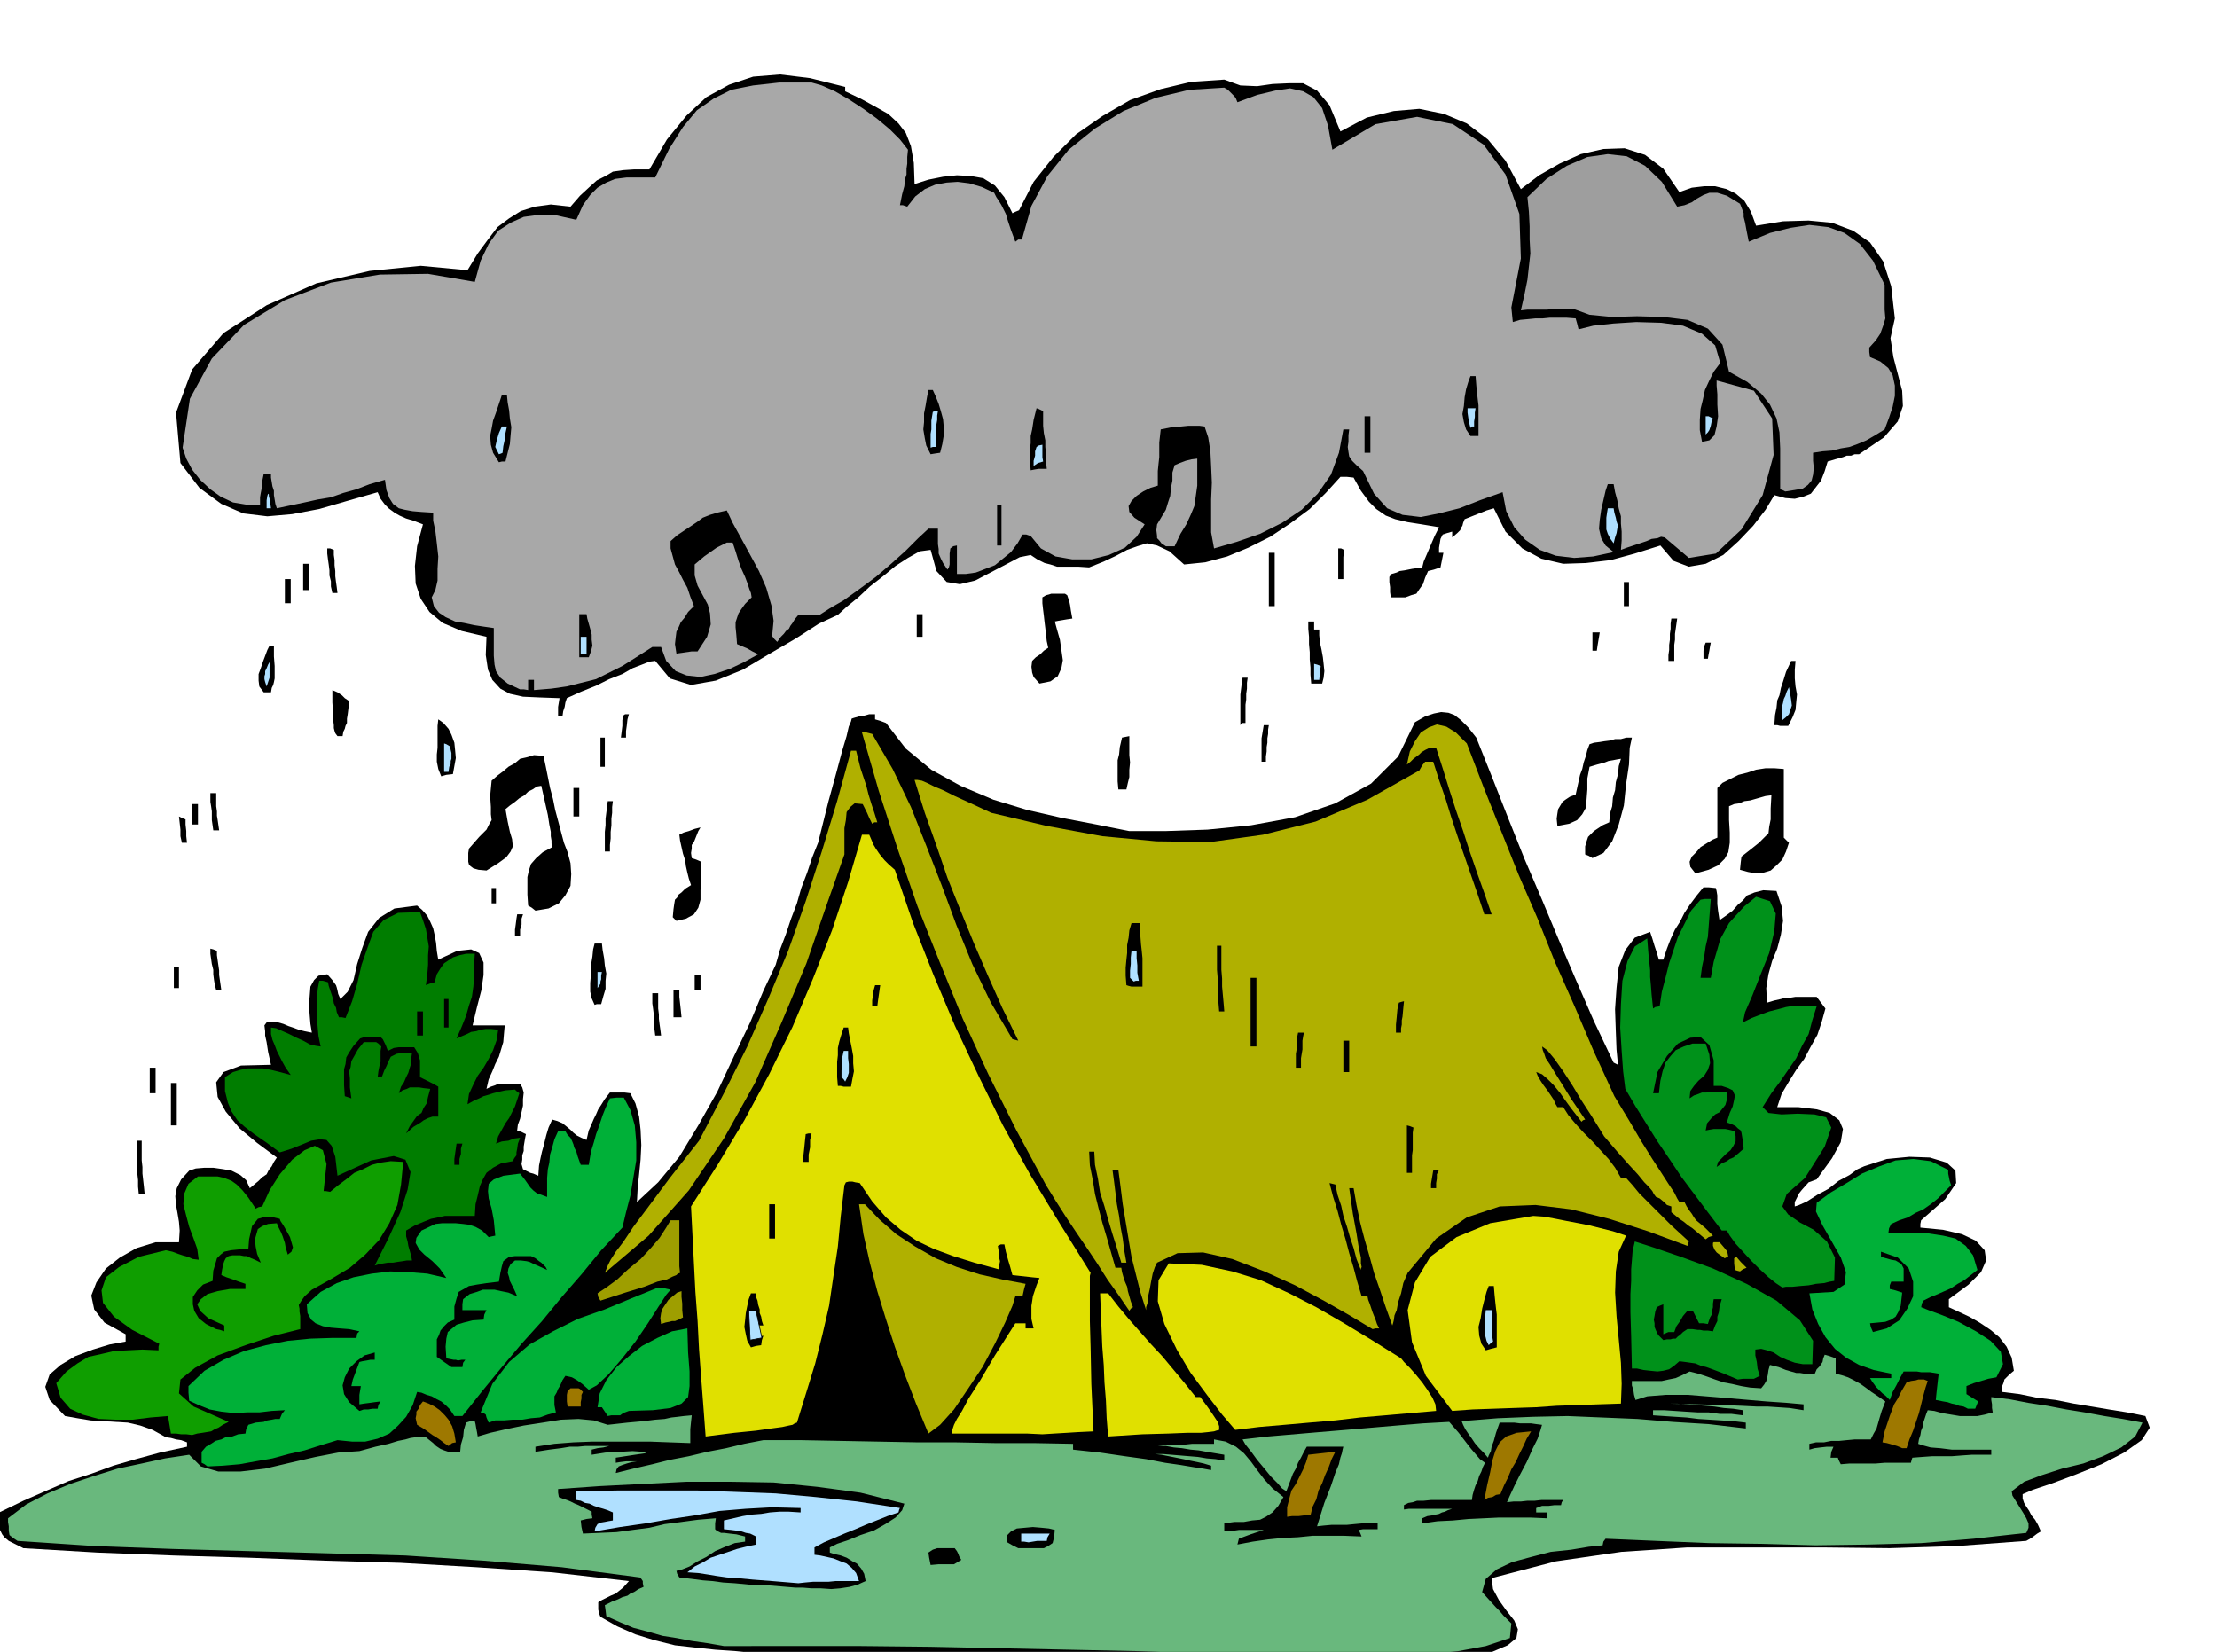 <svg xmlns="http://www.w3.org/2000/svg" fill-rule="evenodd" height="365.465" preserveAspectRatio="none" stroke-linecap="round" viewBox="0 0 3035 2262" width="490.455"><style>.brush1{fill:#000}.pen1{stroke:none}.brush3{fill:#b0e0ff}.brush4{fill:#9e7800}.brush5{fill:#00b038}.brush7{fill:#e0e000}.brush8{fill:#b0b000}.brush9{fill:#00911a}.brush12{fill:#a8a8a8}</style><path class="pen1 brush1" d="m1669 2275-80-3-79-3-80-2-78-1-79-2h-235l-30-3-29-2-28-3-27-3-28-7-26-8-25-11-23-13-2-5-1-5v-10l5-3 6-3 6-3 7-3 10-8 8-9-105-12-104-7-104-6-103-3-104-4-103-3-104-4-102-6-12-6-8-4-6-5-3-4-3-6-1-6v-18l33-16 32-14 30-13 31-10 30-11 31-9 33-9 37-8v-6l-8-3-7-1-7-2-7-1-18-10-17-6-17-4-17-1-17-1-17-1-18-3-17-3-21-22-6-18 6-17 15-13 20-12 24-9 23-7 22-4v-10l-29-16-14-18-4-19 7-18 13-19 19-15 23-13 26-8h32l1-16-1-12-2-12-2-11-1-12 2-11 6-12 11-12 9-3 12-1h12l14 2 11 2 12 6 8 7 5 11 6-5 6-5 5-5 6-4 3-6 4-5 3-6 4-6-27-20-24-20-19-23-11-20-2-20 10-14 24-9 41-1-4-18-2-13-2-9v-6l-1-8 3-4 8-1 8 1 7 2 7 3 6 2 8 3 8 2 10 2-2-12-1-12-1-14 1-12 1-13 5-9 6-6 12-2 7 8 5 7 1 3 1 4 1 5 3 7 10-10 8-16 5-22 7-22 8-22 15-19 21-13 31-4 7 6 7 8 4 8 4 9 2 9 2 11 1 11 2 12 26-12 19-2 11 5 6 13v17l-3 21-6 23-6 25h44l-1 11-1 12-3 10-3 10-5 10-4 10-5 11-3 13 6-3 6-2 4-2h30l3 5 2 7-1 9v9l-2 9-2 9-3 8-1 8 6 2 6 3-1 5-1 6-1 6v6l-2 6v6l-1 6 2 7 6 3 4 2 4 1 7 3 1-14 2-10 2-9 2-7 2-8 2-8 3-10 5-11 7 2 7 3 5 4 6 5 4 4 5 4 6 3 7 3 3-13 4-9 3-7 3-6 3-7 4-6 5-8 7-9h20l8 1 7 14 5 18 2 18 1 21-1 20-2 20-2 19-1 19 29-27 29-35 26-43 26-46 23-49 22-46 18-43 17-36 6-21 8-21 7-21 8-21 6-21 8-21 7-21 8-20 14-56 11-40 8-30 6-20 3-13 3-7 1-4 3-1 7-2 7-1 7-2h8v7l7 2 8 3 27 35 35 29 40 22 45 19 46 14 48 11 47 9 45 9h49l58-2 60-6 60-11 55-19 49-27 37-37 23-47 14-8 12-4 10-2 10 1 8 3 9 7 10 10 11 14 22 55 22 56 22 55 24 56 23 55 24 56 24 55 27 57 2 1 4 2-2-21-1-26-1-29 2-29 3-29 9-23 13-17 21-8 3 9 3 10 3 9 3 10h6l5-15 5-13 6-13 7-11 6-12 8-12 9-12 9-11h7l10 1 1 4 1 6v12l1 9 2 13 10-7 8-6 7-8 7-6 6-7 10-4 12-3 18 1 7 21 2 20-3 19-5 19-7 17-5 18-3 19 1 20 10-3 9-2 7-2h7l6-1h29l6 8 6 8-5 18-6 18-9 16-9 17-11 15-10 16-10 17-6 18h29l25 3 18 5 13 10 5 12-3 18-12 22-21 29-11 4-9 10-4 5-3 6-3 6v6l6-2 11-5 14-9 15-8 14-11 15-8 11-8 9-4 31-10 31-3 28 1 23 7 12 11 1 17-15 22-33 29-1 5v5l31 3 26 6 19 9 12 13 2 14-7 16-17 17-27 20v11l13 6 15 7 14 8 15 10 12 10 10 13 7 15 3 18-6 5-4 4-3 3-1 4-2 5v8l24 3 24 5 25 3 25 5 24 4 24 4 25 4 25 5 6 16-11 17-24 17-31 16-35 14-32 12-27 9-14 6v6l2 6 3 5 4 6 3 6 5 6 4 7 4 9-5 3-4 3-4 3-7 4-94 7-93 3-93-1h-184l-90 6-90 13-88 23 2 15 8 15 10 14 11 14 5 12-2 12-12 10-26 11-48 4-46 4-47 2-45 1h-183z"/><path class="pen1" style="fill:#69b87d" d="m1749 2268-96-4-95-3-96-2-94-2-95-2-94-1H991l-23-4-21-3-21-4-19-3-21-6-19-5-19-8-18-8-1-8-1-7 10-5 8-3 6-3 7-2 4-3 5-2 6-4 7-3-1-5v-3l-2-3-2-2-107-14-107-9-107-7-106-3-107-3-106-3-107-4-105-7-6-4-5-4-1-6v-6l-1-6v-5l25-19 29-15 31-13 33-11 32-10 33-7 32-7 33-5 16 16 24 7h30l34-4 34-8 35-8 31-6 29-2 22-6 18-4 13-4 10-2 7-2 7-1h14l5 4 5 4 4 4 6 4 5 2 6 2h16l1-10 3-10 1-10 3-10 6-2h6l1 4 1 6 1 5 1 6 17-5 22-5 24-5 26-4 25-4 24-1 21 2 19 6 27-3 22-2 16-2 13-1 9-2 9-1 8-1 11-1-1 9-1 10v19l-28-1-27-1h-79l-26 1-26 2-26 4v7l19-3 16-2 12-2h11l10-1h42-9l-8 2-8 1-8 2v7l19-3 20-1 17-1 14 1h5l-2 2-14 2-26 4v7l6-1 8-1h15l-7 1-7 2-6 2-5 2-3 4-1 5 24-6 26-6 24-6 26-5 25-6 26-5 25-6 26-5h52l53 1 53 1 54 1h52l53 1h53l54 1v8l37 4 34 5 29 4 26 5 21 3 18 3 13 2 11 2v-6l-10-3-9-2-10-2-9-2-10-2-10-2-10-2-9-1h11l12 1 12 1 12 1 12 1 12 2 12 1 12 2v-8l-12-2-12-2-11-2-11-1-12-2-11-1-11-2h-11l9-1 9-1h20l9-1h30v-6l16 3 14 7 11 9 10 12 8 11 10 13 11 12 15 12-7 12-8 9-9 6-8 4-11 1-11 2h-13l-14 2v11l6-1h7l7-1h34l-9 3-9 3-8 3-8 3-1 4-1 4 21-4 21-3 20-2 21-1 20-2h43l24 1-2-5-2-4 6-1h20v-8h-21l-11 1-10 1h-21l-11 1-9 1 10-32 9-23 6-18 5-12 2-9 2-6 1-5 1-4h-50l-4 7-4 8-4 7-3 8-4 7-3 8-3 8-3 8-6-4-6-7-9-9-9-11-10-12-8-11-8-10-4-7 35-4 35-3 35-3 36-3 35-3 35-3 36-3 36-2 13 15 10 13 7 9 6 7 6 7 7 5-3 6-2 6-3 6-2 7-3 6-2 6-2 7-1 7h-56l-10 1h-9l-6 2-6 1-6 3v6l7-1h59l-6 2-4 2-4 1-4 2-5 1-4 1-7 1-7 3v7l21-3 21-1 21-2 21-1 21-1h43l23 1v-8h-15v-6l8-3h9l8-1h9l1-4 2-3h-30l-9 1h-10l-9 1h-10l-9 1 4-9 6-13 8-16 9-17 8-18 7-14 4-12 2-7-8-1-7-1h-15l-8-1h-20l-5 14-3 11-3 8-1 6-3 6-1 3-6-7-6-6-6-7-4-6-5-7-4-6-3-6-2-5 49-4 49-2 47-1 48 2 48 2 48 4 49 3 51 6v-8l-17-2-16-1-16-1-16-1-16-2-16-1-15-1-15-1v-7h15l15 1 15 1 16 1h15l15 2h16l16 2v-7l-13-2-13-1-13-2-12-1-13-1-13-1-13-1h-12l42 1 34 1 25 1 20 1h15l15 1 15 1 19 3v-8l-22-2-29-2-35-3-35-3-37-3h-31l-25 2-16 5-2-7-1-7-2-6v-6h41l9-2 10-2 9-4 10-5 12 3 12 4 11 4 12 4 11 2 13 3 12 2 15 1 4-5 3-5 1-4 1-4 1-7 2-7 12 3 10 4 7 2 7 2h5l6 1h6l8 1 3-7 4-4 2-3 2-3 1-5 2-5 7 2 8 3v21l8 2 9 3 8 4 9 5 7 5 8 6 9 6 10 7-5 13-3 10-2 7-2 7-4 7-4 8h-22l-11 1-10 1h-11l-10 2h-11l-9 2v8l7-2 8-1 9-1h9l-3 7-1 8h10l1 3 3 6 12-1h36l12-1h36l1-4 1-3 13-1 14-1h27l13-1 14-1h27v-7h-54l-16-2-13-1-11-3-6-2 1-6 2-6 1-6 2-5 1-6 2-6 2-6 2-5 9 1 11 3 12 2 12 2h24l10-2 11-3-1-6v-5l-1-6v-4l25 3 26 5 26 4 26 5 25 4 27 5 25 4 27 5-10 19-19 15-25 12-27 10-29 7-28 9-24 9-17 13 1 6 5 8 5 8 5 8 4 7 3 7v6l-3 7-72 8-72 6-73 2-72 1-73-2-72-1-72-3-70-3-3 4-1 5-19 2-24 4-28 3-27 7-26 7-21 10-15 13-5 18 9 10 10 11 5 5 5 6 5 5 6 6-1 10-1 10-33 11-38 7-44 4-45 3h-90l-38-1-30 1z"/><path class="pen1 brush1" d="m1089 2174-36-3-26-1-21-2-16-1-15-2-13-1-15-2-17-2-3-5-1-4 8-2 10-4 11-7 12-6 12-8 14-6 13-5 14-2v-7l-12-3-9-1-8-1h-4l-6-3-2-2v-8l1-7-24 2-23 3-23 3-21 5-23 3-22 3-23 1-23 1-2-9-1-9 8-2 8-1-1-5v-4l-6-3-6-3-6-3-5-2-6-3-5-2-6-2-5-2-1-6v-5l57-4 59-3 60-3h60l59 1 60 6 59 8 60 15-3 9-9 10-14 9-16 9-18 6-17 7-15 5-10 5v7l6 2 9 2 8 3 8 5 6 3 6 7 4 7 2 10-11 5-11 3-13 2-12 1-14-1h-13l-12-1h-10z"/><path class="pen1 brush3" d="m1093 2168-36-3-26-2-21-2-15-1-14-2-12-2-13-2-15-1 10-8 12-6 10-6 12-4 12-4 12-4 12-3 14-3v-11l-8-4-6-1-6-2-6-1-8-1-10-1v-12l13-3 13-3 12-2 13-1 12-2 13-1h13l16 1v-6l-39-1-36 2-36 3-33 6-34 5-34 6-35 5-35 6 1-5 3-5 4-2 6-1 5-1 6-1v-11l-7-3-6-2-7-2-6-2-6-3-6-1-6-3-6-1v-12l57-1h109l54 2 53 2 55 5 56 6 59 9-1 2-1 4-15 5-15 6-15 6-14 6-15 6-14 6-14 6-13 7v10l8 1 9 2 9 2 10 4 8 3 7 6 6 7 4 11h-32l-10 1h-21l-11 1-9 1z"/><path class="pen1 brush1" d="m1274 2143-2-10-1-7 6-4 6-2h24l3 4 2 4 1 3 3 5-5 3-5 3h-21l-11 1zm120-23-8-4-7-4-1-9 6-6 8-4 11-1 11-1 12 1 10 1 8 2-1 10-2 8-6 4-6 3h-35z"/><path class="pen1 brush3" d="m1408 2112-6-1h-4v-11h39l-3 5-1 5h-13l-6 1-6 1z"/><path class="pen1 brush4" d="M1762 2077v-13l3-12 3-11 6-9 5-10 5-10 4-10 3-10 9-1 9-1 9-1 10-1-5 10-4 11-5 11-4 11-5 10-3 12-5 10-3 12h-8l-8 1h-9l-7 1zm270-23 4-21 4-17 3-16 4-13 6-12 9-8 14-5 20-2-6 10-5 11-5 10-5 11-6 10-5 12-5 10-5 12-6 1-5 3-6 1-5 3z"/><path class="pen1 brush5" d="m284 2008-4-3-4-2v-15l6-7 7-4 6-4 8-2 6-3 9-1 8-3 10-1 1-6 3-6 10-3 11-1 5-2 6-1 5-1h6l3-7 4-5-18 1-17 2h-17l-17 1-18-2-16-3-15-6-13-6-1-11v-9l22-21 26-15 28-12 30-8 30-6 31-3 31-1h32l1-6 3-3-14-3-13-1-12-1-11-2-10-4-6-5-5-9-1-12 19-17 22-12 23-8 25-5 25-3 26 1 25 2 26 6-9-13-10-10-11-9-7-7-5-9 1-7 7-10 19-9 9-1h19l10 1 8 1 9 3 9 5 9 9 4-1 5-1-2-21-3-16-4-14-1-10 1-10 7-6 13-5 23-3 7 9 7 10 4 4 5 4 6 2 8 3v-26l1-12 2-9 1-11 3-10 3-11 5-11h10l3 5 4 4 2 4 2 5 1 4 3 6 2 7 4 11h11l3-18 4-13 3-11 3-8 3-9 3-9 4-10 6-13 9-1h10l9 17 6 21 2 23v25l-4 24-4 24-6 23-5 21-29 31-27 33-27 31-27 33-28 31-27 32-27 33-27 34h-11l-6-9-6-6-6-5-6-3-7-4-7-2-7-3-6-1-6 18-9 16-11 12-12 11-16 7-17 4h-18l-20-2-23 7-22 7-22 5-22 6-23 4-22 4-23 2-21 1z"/><path class="pen1 brush4" d="m2604 1983-7-3-7-2-7-2-6-1 3-15 4-12 3-9 3-8 3-8 5-8 5-10 7-12 6-2 7-1 3-1h8l5 2-3 9-3 11-3 12-3 12-4 12-4 12-5 12-4 12h-6zm-1990-3-6-4-5-4-6-4-5-3-11-8-10-6-2-9 1-5v-4l3-4 2-5 4-5 8 3 8 4 7 5 7 7 5 6 5 9 3 10 2 12-5 1-5 4z"/><path class="pen1" style="fill:#0f9e00" d="m263 1965-8-1h-7l-7-1h-7l-1-6-1-6-1-6-1-6-24 2-24 3h-24l-23-1-22-6-17-8-13-15-6-20 14-16 15-11 15-9 18-4 17-4 19-1 20-1 22 1v-5l1-4-37-19-25-18-15-19-2-17 6-18 18-14 27-14 37-9 9 2 8 3 6 2 7 2 7 3 8 1-2-15-5-14-6-16-4-15-4-16 1-14 6-14 13-10h27l9 2 10 4 7 5 8 8 8 10 10 15 4-2 5-1 10-22 14-22 17-20 17-13 14-6 11 6 5 19-4 37h3l6 1 11-9 12-9 10-8 12-5 12-6 12-3 14-2 17 1-3 31-5 28-11 25-14 23-19 20-21 18-25 15-27 15-10 9-5 7-3 5 1 5v4l1 6v18l-36 9-39 13-38 14-31 17-20 16-2 19 20 18 48 21-8 4-6 4-5 2-5 3-6 1-6 1-7 1-7 2z"/><path class="pen1 brush7" d="m966 1967-3-40-3-39-3-40-2-39-3-40-2-39-2-39-2-39 37-58 36-60 34-63 32-65 28-66 26-66 22-66 19-65h10l3 7 3 7 3 5 4 6 3 4 5 6 6 6 8 7 25 73 28 71 29 69 33 70 33 67 37 67 40 66 43 69-1 4v62l1 36 1 50 3 65-21 1-16 1-17 1-16 1-21-1h-103l1-6 2-6 4-8 7-11 9-17 16-25 20-34 28-44h14v7h11l-3-13v-18l1-6 1-7 2-6 3-9 4-10-10-1-9-1-9-1-9-1-3-11-3-10-3-11-2-10h-5l-4 2 1 6 1 7v4l1 4-1 5-1 6-33-9-29-9-27-10-23-11-22-15-20-17-19-22-17-25-6-1-4-1h-5l-4 1-2 4-5 42-4 42-6 40-6 41-9 39-10 40-12 39-13 42-3 1-3 2-5 1-9 2-15 2-21 3-30 3-39 5zm551 0-2-25-1-24-2-25-1-24-2-25-1-24-1-25-1-24h11l14 18 15 18 15 17 15 17 15 16 15 18 15 18 16 20h6l9 12 7 10 4 6 4 6 2 6v5l-4 1-3 1-8 1-10 1h-19l-25 1-36 1-47 3z"/><path class="pen1 brush8" d="m1271 1963-17-41-15-39-14-39-12-37-12-39-10-38-9-40-6-41h8l20 21 23 20 26 17 28 16 29 12 31 10 31 7 32 6-2 7-2 9h-5l-5 1-4 13-10 23-14 29-17 32-20 30-19 28-19 21-16 12z"/><path class="pen1 brush7" d="m1691 1958-18-21-20-26-23-31-19-32-17-35-9-31 1-29 14-23 45 2 42 9 39 12 39 18 37 19 38 22 38 23 40 25 4 5 8 8 8 9 9 11 7 10 7 11 4 9 1 9-35 3-34 3-35 3-34 4-35 3-34 3-35 3-33 4z"/><path class="pen1 brush5" d="m669 1948-3-7-1-4-3-2-4-1 16-39 23-30 28-24 32-18 34-17 37-13 36-15 37-15 8 1 9 2-6 7-11 17-14 22-17 25-19 24-18 21-16 15-11 6-9-8-7-5-7-4-9-2-4 6-3 7-3 5-2 5-3 5v12l2 10-11 3-11 4-12 1-12 2h-13l-12 1h-12l-9 3zm163-9-4-6-4-6h-6l3-19 9-18 14-18 17-15 18-14 21-11 20-9 21-4 1 33 2 26v20l-2 15-9 9-15 6-24 3-33 1-8 3-4 3h-12l-5 1z"/><path class="pen1 brush1" d="m492 1932-14-12-7-11-2-12 3-11 6-12 10-10 11-8 14-4v10h-6l-5 1-6 1-4 1-3 8-3 8-3 8-2 9h13l-1 6-1 6v13l6-1 8-1 7-1 8-1-3 5-1 5h-7l-6 1h-6l-6 2z"/><path class="pen1 brush7" d="m1988 1932-36-48-19-46-6-44 10-38 21-35 36-27 46-19 59-10 15 1 16 3 15 3 16 3 15 3 16 4 16 4 18 6-10 22-4 27-1 29 2 33 3 31 3 32 1 29-1 27-30 1-29 1-29 1-28 2-30 1-28 1-29 1-28 2z"/><path class="pen1 brush5" d="m2694 1929-6-3-6-1-5-2-5-1-6-2-6-1-5-1-5-1 1-10 1-9 1-9 1-8-6-1-6-1h-12l-6-1h-18l-5 9-5 10-5 9-4 11-6-6-4-3-3-3-3-3-3-3-2-3-3-4-3-5h29v-6l-24-5-20-7-18-10-15-12-13-16-10-18-8-20-4-22 33-2 15-10 2-17-7-20-13-23-12-21-9-19 1-12 19-14 22-13 21-13 24-10 22-8 24-2 24 3 24 12v5l1 5 1 5 2 6-9 9-9 9-10 8-10 7-11 5-10 6-12 4-11 5-3 6-1 7h55l20 3 17 4 14 10 10 13 6 20-9 7-9 7-9 5-9 6-9 4-9 4-10 4-10 5-2 4-1 5 10 4 19 7 22 9 24 13 20 13 14 15 3 17-9 18-11 2-10 3-10 3-10 4v11l8 5 8 5-2 5-2 5h-10z"/><path class="pen1 brush4" d="m777 1926-1-7v-9l1-5 4-4h11l2 1 4 4-2 4v5l-1 5v6h-18z"/><path class="pen1 brush9" d="m2379 1889-19-8-13-5-11-4-8-2-7-3-7-1-7-1-8-1-7 6-7 5-8 2-8 1-10-1-9-1-9-2h-7l-1-44-1-33v-25l1-18v-16l1-12 1-13 3-13 25 8 38 13 44 16 46 21 41 23 32 27 18 28-1 32h-13l-11-2-11-4-9-4-9-6-9-3-8-2-8 1v8l2 9 1 9 3 10-4 2-4 2h-15l-7 1z"/><path class="pen1 brush1" d="m618 1872-10-7-10-7v-24l3-6 2-6 5-6 5-5 9-4v-18l3-11 3-9 7-4 7-4 11-2 13-2 17-2 2-12 2-9 2-7 4-3 4-3 8-1h22l6 3 5 4 3 2 3 3 3 3 2 4-11-5-7-3-6-3-4-1-8-1h-8l-6 5-3 6-1 6 2 6 1 5 3 6 3 6 4 9-12-5-10-2-9-2h-16l-8 3-10 3-9 7-1 7v8h33l-3 6-1 7-15 1-12 3-10 3-6 5-6 5-2 9-1 11 1 16 5 1 5 1h3l3 1 5-1h5l-3 4-1 6h-15zm1416-23-6-9-3-11-1-12 3-12 2-13 3-12 3-11 3-8h7l1 12 1 10 1 9 1 8v45l-8 2-7 2zm-1006-4-5-9-2-9-2-10 1-9 1-10 2-10 2-9 3-8h7v5l2 5 1 6 2 6v5l2 5 1 6 2 6h-7l-2-10-1-9h-7v37l8-2 9-2-2 6-1 7-7 1-7 2z"/><path class="pen1 brush3" d="m2038 1842-3-6-1-4-1-4v-24l1-10h8v26l1 6v5l1 6-3 2-3 3z"/><path class="pen1 brush1" d="m2277 1835-7-7-3-6-2-5v-5l-1-5 1-5 1-6 2-6 4-2 5-2v41l7-3h8l3-8 5-7 4-7 6-7h4l4 1 4 8 4 8h6l6 1 3-9 3-5v-5l1-4v-5l1-6h11l-3 10-1 8-2 6v6l-3 6-3 8-7-1h-6l-5-1h-3l-7-1h-7l-6 4-4 4-3 2-3 3h-4l-3 1h-5l-5 1zm287-11-3-7-1-5 11-1 10-1 8-3 6-4 4-7 3-8 1-9 1-9-9-3-8-2v-5l2-5h17v-18l-3-6-3-2-5-3-6-1-7-2-7-2v-7l23 8 15 15 6 18v20l-8 17-11 16-17 11-19 5zm-2268-4-14-7-10-8-6-10-2-9v-10l6-9 8-8 13-5 1-14 3-10 2-7 5-5 5-4 9-2 10-1 14-1 1-13 2-9 2-9 4-5 4-5 7-2 10-1 13 3 1 3 4 6 4 7 5 9 2 7 2 7-2 6-5 4-3-10-1-6-2-6-1-3-2-5-2-4-2-4-2-5-12 1-8 3-6 4-2 7-2 7 1 10 2 10 5 12-8-4-5-2-6-3h-4l-5-1h-11l-5 1-4 3-2 4-1 3-1 4-1 5-1 7 7 3 9 3 8 3 9 3v7h-21l-17 3-14 4-9 7-5 7 4 9 11 10 22 10v8l-6-2-5-1z"/><path class="pen1 brush8" d="m1879 1820-30-18-35-20-41-22-42-19-44-17-40-9-35 1-28 13-3 6-3 9-2 10-2 11-2 9-1 10-2 6v4l-8-25-6-24-6-24-4-24-4-24-4-24-3-24-3-23h-8l2 15 2 16 2 16 3 16 2 15 3 16 2 16 3 17h-7l-6-20-6-19-6-20-5-18-6-19-3-19-4-19-1-18h-7l1 19 4 20 3 19 5 20 5 19 6 20 6 21 6 21h8l1 6 2 7 2 6 3 7 1 6 2 7 2 7 3 8-3 2-2 3-15-22-15-21-14-22-14-21-15-22-14-21-14-22-13-21-41-76-38-76-35-76-31-76-31-78-27-78-26-80-23-80h6l8 2 28 48 25 52 21 53 21 54 20 54 22 54 25 52 30 51 4 1 4 1-22-45-20-45-19-44-18-44-18-45-15-44-16-45-14-45h4l6 1 7 3 10 5 12 5 16 8 22 10 28 13 76 18 76 14 74 7 74 1 72-10 72-18 71-30 71-40 4-7 4-5h11l8 25 9 26 8 26 9 27 9 26 9 26 9 26 9 27h10l-10-29-10-28-10-29-9-28-10-29-9-28-9-29-9-28h-9l-6 3-5 3-3 3-4 3-4 3-4 4-5 4 4-18 7-14 8-12 11-7 11-4 13 3 13 8 15 15 23 60 24 60 24 60 26 60 24 60 27 61 26 61 28 61 20 33 17 29 15 24 13 20 9 14 8 12 4 8 3 5h7l3 6 4 6 3 4 3 5 3 4 6 5 7 6 10 10-6 2-4 3-6-5-6-5-6-5-6-4-6-5-6-4-6-5-5-4v-8l-6-2-4-4-6-5-5-2-3-4-2-4-5-6-6-6-9-11-12-13-16-18-18-21-8-13-10-16-13-20-12-20-13-20-12-17-10-12-7-5 1 5 2 5 2 6 6 9 6 10 10 16 13 21 19 28-3 1-2 2-7-9-7-9-8-11-7-10-9-11-8-8-8-7-8-3 2 5 4 7 4 6 6 8 4 6 4 6 2 5 3 5h8l7 11 10 12 11 12 12 12 11 12 11 12 9 12 8 14h7l9 10 9 11 10 10 12 12 11 11 11 11 12 11 12 11-1 2-1 4-54-20-53-17-52-13-49-6-49 2-45 15-42 29-39 47-6 14-3 14-4 12-2 11-3 7-1 7-1 4-1 3-9-25-8-24-8-23-6-22-7-24-6-23-5-24-4-23h-6l5 35 5 27 3 19 3 14v8l1 5-1 2v2l-6-15-4-15-5-15-4-14-5-15-3-14-5-15-3-14-4-1-4-1 5 19 6 19 5 19 6 20 5 19 6 20 5 19 6 20h8l1 5 2 5 2 6 2 6 2 5 2 5 2 6 3 6h-5l-4 1z"/><path class="pen1" d="m905 1813-1-8 1-7 2-6 4-6 4-6 6-5 6-5 6-2v8l1 9v9l1 10-6 3-5 2h-4l-4 1-5 1-6 2zm-83-32-3-5-1-5 12-8 15-11 15-14 17-14 14-15 12-14 9-14 6-10h12v63l1 9-3 1-2 2-5 2-8 4-13 3-18 7-26 8-34 11z" style="fill:#9e9e00"/><path class="pen1 brush9" d="m2440 1763-9-6-10-8-12-11-11-11-12-13-10-11-8-11-4-7h-7l-19-25-18-24-18-24-16-24-17-25-15-24-15-24-14-24-3-24-2-28-2-32 1-32 2-32 7-27 10-20 17-11 1 13 1 12 1 9 1 10v9l1 11 1 13 2 19 3-2 6-1 3-20 5-19 5-20 6-18 6-18 9-18 9-18 13-15 6-1h8l-1 13-1 13-1 13-1 13-3 13-2 14-3 14-2 15h14l4-22 5-17 4-14 6-11 6-11 9-10 12-13 16-13 19 6 8 17-2 24-7 30-12 30-11 28-10 23-3 14 12-6 13-5 11-4 12-3 11-3 12-2h14l16 1-6 19-5 19-9 16-8 17-11 16-11 16-12 16-12 19 8 8 18 2 22-1 23 1 16 4 7 14-9 26-27 43-25 22-6 17 8 11 16 11 19 10 18 16 11 22-1 32-6 1-8 2-11 1-10 2-12 1-10 1h-9l-5 1z"/><path class="pen1 brush8" d="m828 1743 4-10 4-8 7-11 10-13 14-21 21-28 29-39 40-51 34-65 32-64 29-66 27-65 24-68 22-68 21-69 19-69h7l3 12 3 12 4 12 4 12 3 12 4 13 4 12 4 13h-4l-3 2-4-8-3-7-3-6-3-6-11-1-6 5-5 7-1 11-2 11v36l-25 71-27 78-34 81-36 82-43 77-48 71-55 62-60 51zm1554-2-4-1-3-1-1-9v-7l3-2 6 7 8 8-5 2-4 3z"/><path class="pen1" style="fill:#007d00" d="m513 1733 19-38 16-35 10-31 4-24-7-17-16-5-31 6-46 21-3-26-5-15-7-8-9-1-12 2-12 5-15 6-16 5-19-14-16-11-13-10-10-9-8-12-5-12-4-16v-19l11-7 10-3 10-2h21l11 2 12 3 15 4-7-10-5-9-4-8-3-6-3-8-3-7-2-8v-9l7 1 9 4 9 4 10 5 9 4 9 5 8 2 7 1-3-14-1-11-1-12v-31l1-11 2-11h5l7 2 1 5 2 6 2 6 2 6 1 6 3 6 1 6 3 7h4l5 1 9-23 7-24 6-26 8-23 8-22 14-16 20-10 30-1 4 11 4 12 2 12 2 12-1 12v13l-1 13-2 15 5-2 7-2 3-11 5-8 5-7 6-4 6-4 9-3 9-2h12l-1 15v16l-1 14-2 14-4 12-4 14-6 15-7 16 7-3 7-3 6-3 7-1 6-2 7-1h7l10 1-2 14-5 14-6 12-7 12-8 11-6 12-6 13-2 14 9-5 7-3 6-3 7-2 6-2 8-2 9-2 13-1 2 2 4 3-3 9-3 9-4 8-4 8-5 7-5 9-5 9-3 10 8-3 9-1 8-3 8-1-3 8-1 7-1 5v4l-3 4-2 4-16 3-11 6-9 7-5 9-4 9-3 13-3 12-1 16h-41l-9 2-10 2-10 4-12 5-12 7v8l2 7 1 6 2 7 2 7 1 6h-7l-6 1-7 1-6 1h-7l-6 1-6 1-6 2z"/><path class="pen1 brush8" d="m2361 1723-7-5-4-3-3-4-2-5v-4l1-1h8l6 7 4 5 1 3 1 5-3 1-2 1z"/><path class="pen1 brush1" d="M1053 1696v-47h8v47h-8zm-863-61-1-10v-9l-1-9v-45h6v27l1 9v9l1 9 1 9 1 10h-8zm1769-8v-6l1-6 1-6 1-6 4-1h4l-3 6v6l-1 6v7h-7zm-33-21v-65l4 1 5 2-1 7v24l-1 7v24h-7zm424-8 2-7 6-6 5-5 6-5 4-6 3-6v-7l-1-7-8-2-5-1h-16l-6 1-5 1 2-10 6-7 5-5 6-3 4-5 4-5 2-7v-10l-9-1h-13l-6 1h-6l-5 2-6 2-6 4 1-10 5-7 6-7 8-7 5-8 3-9-1-12-5-15h-18l-12 4-11 5-7 8-7 9-4 12-3 13-2 17h-8l6-29 13-22 15-17 17-8 14-1 12 11 6 21v35h11l9 3 6 3 3 7-1 6-2 9-4 9-4 13 6 2 6 3 3 3 4 3 1 3 1 6 1 6 1 10-8 7-6 5-5 2-4 3-7 3-7 5zm-1728-3v-8l1-7 1-7 1-7h8l-2 7v7l-2 7v8h-7zm477-4 1-10 1-9 1-10 1-9 4-1h4l-2 9v10l-2 10v10h-8zm-543-39 5-10 5-7 5-7 6-4 3-7 4-6 2-9 3-11-9-1-6-1h-13l-4 2-6 2-5 4 3-9 4-6 3-7 3-6 2-7 2-6v-7l1-7h-15l-6 1-8 4-3 6-3 7-3 6-3 8h-4l-2 1 1-8 1-5 1-5 1-3v-15l1-6-4-4-3-2h-17l-8 10-5 9-4 7-1 8-2 6 1 10v12l2 15-6-2-3-1-1-15v-22l2-7 1-9 4-7 6-9 9-10 6-2h22l3 3 2 4 2 4 3 8 8-4 7-1h21l5 8 3 10v23l6 3 6 3 6 3 7 4v41h-8l-6 2-6 3-4 3-10 6-10 9zm-322-11v-58h8v58h-8zm-29-44v-35h8v35h-8zm950-9-4-1h-4l-1-12v-21l1-9v-10l2-9 3-10 3-9h6l1 8 2 10 2 10 2 11v10l1 11-2 10-2 11h-10z"/><path class="pen1 brush3" d="m1157 1481-2-3-3-3v-9l1-9v-9l2-9h6v10l1 8v12l-2 6-3 6z"/><path class="pen1 brush1" d="M1839 1468v-43h8v43h-8zm-65-6v-19l1-6v-6l1-6v-6l1-5h8l-1 5-1 6v12l-1 6-1 6v13h-7zm-62-29v-94h8v94h-8zm-1141-15v-33h8v33h-8zm326 0-1-8-1-7v-14l-1-8-1-7v-14h8v21l1 8v6l1 8 1 7 1 8h-8zm1014-4v-11l1-10 1-11 2-9 3-1 4-1-1 10-1 11-1 5v6l-1 5v6h-7zm-1303-7v-39h6v39h-6zm314-14v-37h8v9l1 9 1 9 1 10h-11zm747-8-1-12-1-11v-22l-1-12v-33h6v33l1 12v11l1 11 1 11 1 12h-7zm-855-9-4-9-2-9v-12l1-12v-12l2-12 1-10 2-8h10l1 9 2 11 1 10 2 11-1 10v11l-3 10-3 11h-6l-3 1zm380 2v-8l1-7 1-7 2-7h7l-1 7-1 7-1 7-1 8h-7zm-898-22-2-8-1-6-1-8v-6l-2-8-1-7-1-7v-7l4 1 5 2v6l1 7 1 7 1 7v6l1 7 1 7 1 7h-7zm655 0v-21h8v21h-8zm-713-3v-29h7v29h-7z"/><path class="pen1 brush3" d="M818 1353v-22h6l-1 5v5l-1 3v3l-2 3-2 3z"/><path class="pen1 brush1" d="m1549 1351-4-1-3-1-1-13v-11l1-11 1-9v-11l2-10 1-10 3-10h11l1 16 1 13 1 9 1 10v39h-15z"/><path class="pen1 brush3" d="m1552 1344-3-3-2-2v-10l1-9v-9l1-9h7v10l1 10v10l2 11h-4l-3 1z"/><path class="pen1 brush1" d="M705 1281v-8l1-7 1-8 1-6h8l-2 6v8l-2 7v8h-7zm221-20-3-3-2-2 1-11 1-7 1-6 3-3 2-4 4-3 5-5 8-5-3-9-2-8-2-9-1-8-3-9-2-9-2-9-1-8 6-3 7-2 8-3 8-2-3 5-2 5-2 5-2 5-3 4v5l-1 6 1 7 6 2 7 3v26l-1 13v13l-3 11-6 9-11 6-13 3zm-193-14-5-4-5-3-1-15v-24l2-9 3-9 7-8 9-8 13-7-1-5v-4l-1-6v-6l-2-10-2-13-4-18-5-22-6 1-6 4-6 3-5 5-7 4-6 5-7 5-6 5 3 17 3 14 3 10 1 10-3 7-6 8-11 8-16 10-11-1-7-2-4-3-2-2-1-4v-12l1-6 14-16 10-10 4-8 3-5-1-8v-10l-1-15 2-21 8-7 8-6 7-6 9-5 7-6 9-2 10-3 13 1 3 14 3 15 3 15 4 15 3 15 4 15 4 15 4 15 5 13 4 15 1 15-1 16-7 13-9 11-14 7-18 3zm-60-10v-21h6v21h-6zm1648-41-7-9-1-7 3-7 6-6 6-7 8-5 8-5 7-3v-68l7-7 10-5 12-6 12-3 12-4 13-2h12l13 1v94l3 3 4 4-4 12-5 11-8 8-8 7-10 3-10 1-11-2-11-3 1-10 1-8 14-11 10-8 7-7 6-6 1-9 2-10v-15l1-18-8 1-7 2-7 2-7 2-8 1-7 3-7 1-7 3v19l1 17v14l-2 13-5 9-9 9-13 6-18 5zm-141-21-5-3-5-2v-11l2-7 2-6 4-4 4-4 6-4 6-4 9-4 1-12 3-10 1-12 3-10 1-11 3-11 1-11 3-10-6 1-5 1-6 1-5 2-11 3-10 3-3 16v15l-1 13-1 12-5 9-7 8-11 5-16 3-1-10 1-7 1-6 3-5 3-5 4-3 6-4 8-3 2-9 2-9 2-9 3-8 2-9 3-9 2-8 3-8 6-2 8-1 6-1 8-1 7-2h8l7-2h8l-3 14-1 23-4 27-3 29-7 26-9 23-12 16-15 7zm-1352-9v-27l1-9v-9l1-8 1-8 1-8h7l-1 8v8l-1 8v9l-1 9v9l-1 9v9h-7zm-579-12-2-9v-9l-1-9-1-9 4 2 5 2v7l1 9v7l1 9h-7zm43-17-1-7-1-7v-12l-1-7-1-6v-12h8v18l1 7v6l1 6 1 7 1 7h-8zm-29-8v-28h8v28h-8zm522-11v-39h8v39h-8zm746-37-1-11v-29l2-8 1-10 3-13 5-1 5-1v26l1 10-1 10v10l-2 8-2 9h-11zm-927-18-4-10-2-10v-10l1-9v-30l1-9 7 5 7 8 4 8 4 11 1 10 1 11-2 11-2 11-9 1-7 2z"/><path class="pen1 brush3" d="M608 1057v-39l3 1 5 3 1 5 1 4v8l-1 3v4l-2 4-1 7h-6z"/><path class="pen1 brush1" d="M822 1050v-40h6v40h-6zm905-7v-32l1-6 1-6 1-6h7l-1 6v6l-1 6v6l-1 6v6l-1 7v7h-6zm-1265-35-3-4-1-3-1-4v-4l-1-8v-9l-1-14v-17l7 3 6 4 4 4 6 4-1 10-1 8-1 6v6l-2 4-1 4-2 4-1 6h-7zm388 2 1-8 1-8v-8l2-7 2-1h5l-2 7-1 9-1 7v9h-7zm1587-16-4-1h-4l1-14 2-10 1-10 3-7 2-10 3-9 4-13 7-15h6l-1 12v12l1 11 2 11-1 10-1 11-4 10-6 12h-11zm-739-1v-42l1-8 1-8 1-7h7l-1 7v8l-1 7v8l-1 7v25h-5l-2 3z"/><path class="pen1 brush3" d="m2440 986-1-9v-6l1-5 1-4 1-5 2-4 2-6 3-6 1 5 1 6 1 6 1 8-2 6-2 6-4 4-5 4z"/><path class="pen1 brush1" d="M764 981v-13l1-6 1-6-28-1-22-1-18-4-13-7-11-12-6-14-3-20 1-25-34-8-26-11-18-15-12-18-7-21-1-24 3-27 8-30-13-5-10-3-9-4-7-4-8-6-5-5-6-8-4-9-42 12-38 11-37 7-34 3-33-4-30-13-30-22-26-34-6-69 22-59 43-50 59-38 68-30 73-17 70-7 64 6 14-23 14-19 13-17 16-12 16-10 19-6 22-3 27 3 13-15 13-12 10-9 12-6 10-6 14-2 15-1h21l24-41 27-33 27-25 31-17 33-11 37-3 41 5 48 12v6l23 11 20 11 16 9 14 13 10 13 7 18 4 23 1 29 19-6 20-4 19-2 19 1 17 3 16 10 13 16 11 22 4-2 5-2 20-39 27-34 31-31 36-25 38-22 42-15 42-10 45-3 22 8 23 1 21-3 22-1h20l19 10 17 20 15 36 36-19 37-9 35-3 34 7 31 13 29 22 24 29 21 39 25-19 28-16 29-13 31-7 29-1 28 9 25 19 22 32 17-6 17-2h15l16 4 12 6 12 10 9 15 7 19 37-6 35-1 32 3 29 11 23 16 18 26 11 34 5 44-6 27 4 26 6 23 6 23 1 21-7 21-19 22-34 23h-6l-5 2h-6l-5 2-11 3-10 3-4 13-5 13-7 9-7 9-10 4-12 3-13-1-15-4-12 20-17 22-20 21-21 19-24 12-23 4-21-8-18-21-35 11-33 9-34 4-31 1-30-7-26-14-23-23-16-32-10 3-10 4-10 4-10 4-2 5-1 4-2 3-1 3-4 4-7 6v-8l-7 2-6 2-3 6-1 6-1 6v7h6l-1 5-1 5-1 5-1 5-9 3-8 2-4 9-3 9-5 7-4 6-7 2-8 3h-20l-1-7v-7l-1-7v-7l3-4 7-2 4-2 7-1 10-2 14-2 2-8 3-7 3-7 3-7 3-7 3-7 3-6 3-6-24-4-19-3-17-4-13-5-13-9-10-10-11-15-10-18-9-1h-9l-20 22-22 22-27 20-27 18-30 15-29 12-30 8-29 3-20-18-17-8-14-3-13 4-14 5-15 8-17 8-20 8-15-1h-29l-9-3-8-2-10-5-9-6-15 3-19 10-21 11-21 11-21 5-18-3-14-15-8-29-15 2-16 9-17 11-17 14-18 14-16 15-16 13-12 11-26 12-31 20-36 21-37 22-37 15-34 6-29-9-20-24-8 1-10 4-13 5-14 8-18 7-18 9-20 8-20 9-2 6-1 6-2 6-1 7h-6zm-403-33-6-8-1-8v-9l3-8 3-9 3-8 3-8 3-6h6v15l1 13v17l-1 5-1 4-2 4-1 6h-10z"/><path class="pen1 brush12" d="m712 944-17-8-10-8-6-9-2-9-1-12v-38l-14-2-13-2-14-3-12-2-13-6-9-6-7-9-3-12 5-10 3-13v-16l1-17-2-18-2-17-3-14v-11l-16-1-12-1-11-2-8-2-8-6-5-8-4-11-2-14-21 6-18 7-18 5-17 6-18 3-18 4-19 4-19 4-2-6-1-6-1-6v-6l-2-6-1-6-1-6v-5h-10l-2 10-1 11-1 5-1 6v11l-19-1-18-3-17-8-14-10-14-13-11-14-8-15-5-15 10-67 30-55 44-46 56-34 63-24 67-11 66-1 64 11 8-29 11-23 13-18 17-11 18-8 22-3 23 1 27 6 9-20 10-14 10-10 12-7 12-5 16-2h39l19-39 19-30 19-23 23-16 24-12 30-6 36-4h44l14 4 18 8 19 11 20 13 18 13 18 15 14 14 11 14-1 10v9l-1 7v8l-2 6-1 10-3 11-3 15h4l6 2 11-14 13-10 14-6 16-3 15-1 16 2 17 5 17 8 3 6 4 6 3 5 3 6 3 6 3 10 4 12 6 16 4-3h5l13-46 22-41 29-36 36-29 39-24 44-18 46-11 48-3 5 3 4 4 2 2 3 3 2 3 2 5 27-10 25-6 20-3 18 4 14 8 12 15 8 24 6 33 59-35 57-10 49 10 42 28 30 41 19 54 2 61-13 67 1 10 1 10 10-3 11-1 10-1h10l10-1h22l13 1 2 7 2 8 20-5 28-3 31-2 34 1 30 4 26 11 18 16 7 24-9 12-6 12-6 13-3 14-3 12-1 15v14l3 16 10-2 7-7 3-12 2-14-1-16v-14l-1-12v-7l51 14 25 38 2 50-15 55-29 47-35 33-37 6-33-28-5-1-5 2-8 1-7 3-9 3-9 3-9 3-8 3 1-13v-12l-1-11v-10l-3-11-2-11-3-11-2-11h-8l-3 9-3 13-3 13-2 14-1 12 3 13 6 10 11 9-28 6-26 2-25-3-22-8-20-14-15-17-11-22-5-26-31 11-28 11-28 7-25 5-25-3-21-9-18-20-15-31-9-8-6-6-4-6-1-6-1-7 1-7v-9l1-8h-8l-6 32-11 30-18 26-22 22-27 18-30 15-32 11-31 9-4-22v-45l1-23-1-23-1-20-3-19-5-15-7-1h-15l-10 1-13 1-15 3-1 9-1 9v20l-1 9-1 10v20l-10 3-10 5-9 6-7 7-4 7 1 8 7 8 14 9-11 17-16 15-22 10-24 6h-26l-23-4-20-11-14-17-6-2h-5l-7 12-9 12-11 9-11 9-13 5-13 5-14 2h-12v-39l-5 1-4 3-1 7v15l-1 4-2 3-6-9-3-6-3-7v-6l-1-7v-21h-13l-14 13-17 17-20 18-21 18-23 17-21 15-19 11-14 9h-29l-5 6-3 5-3 4-2 4-4 3-3 4-4 4-5 7-4-4-3-4 2-21-3-21-7-24-10-23-13-24-12-22-11-20-8-17-13 3-10 3-10 4-8 6-9 6-9 6-9 6-9 8v10l3 11 3 11 6 11 5 10 6 11 4 12 5 13-8 8-5 8-5 6-3 7-3 6-1 8-1 9 2 13 7-1 7-1 7-1h8l13-20 5-17-1-15-3-12-7-13-7-13-4-14v-15l13-11 10-7 7-5 6-3 8-4h8l4 12 4 13 4 11 5 11 3 8 3 9 2 5 1 6-9 9-5 7-4 6-2 6-2 6v7l1 10 1 13 7 3 7 3 7 4 8 4-20 11-19 9-21 7-19 4-19-2-15-6-13-14-7-19h-12l-22 14-19 12-18 9-18 9-20 5-20 5-21 3-24 2v-14h-8v14l-6-1h-5z"/><path class="pen1 brush3" d="m365 940-2-6-1-4v-4l1-3v-4l2-4 2-5 3-5-1 8v15l-2 6-2 6z"/><path class="pen1 brush1" d="m1423 936-8-9-2-6-1-8 1-8 5-5 6-4 5-5 6-4-2-9-1-9-1-9-1-8-1-9-1-8-1-9v-8l5-3 4-1 3-1h19l3 2 2 6 1 3 1 5 1 7 2 11-7 1-6 1-6 1-5 1 3 11 4 14 2 14 2 14-2 11-5 11-10 7-15 3zm372 0-1-12v-10l-1-11v-10l-1-11v-10l-1-11v-10h8v11h7v8l1 10 2 9 2 11 1 9 1 10-1 9-2 8h-15z"/><path class="pen1 brush3" d="M1799 931v-22l4 1 5 2-1 9-1 10h-7z"/><path class="pen1 brush1" d="M2284 905v-8l1-7v-7l1-7v-8l1-7v-7l1-7h8l-1 7-1 7-1 7v8l-1 7v22h-8zm-1491-5v-59h10l1 6 2 7 2 7 2 8v7l1 8-2 8-3 8h-13zm1539 2v-11l1-6 2-5h7l-1 5-1 6-1 5-1 6h-6z"/><path class="pen1 brush3" d="M795 895v-23h8v23h-8z"/><path class="pen1 brush1" d="M2180 891v-25h10l-1 6-1 6-1 6-1 7h-6zm-925-19v-31h8v31h-8zm482-42v-73h8v73h-8zm486 0v-33h7v33h-7zm-1833-4v-33h8v33h-8zm65-14-2-9v-7l-2-8v-7l-1-8-1-7-1-8v-7h4l5 2v7l1 7v7l1 8v7l1 8 1 7 1 8h-7zm-40-4v-36h8v36h-8zm1417-15v-42h4l4 2-1 10v30h-7z"/><path class="pen1 brush12" d="m1596 748-6-4-3-4-3-3v-3l-1-8 1-8 6-10 6-10 3-10 3-9 1-11 2-10v-11l3-10 7-3 8-3 8-2 8-1v37l-2 14-2 14-5 12-6 13-8 13-8 17h-12z"/><path class="pen1 brush1" d="M1365 747v-55h6v55h-6z"/><path class="pen1 brush3" d="m2209 744-5-7-3-6-2-6v-16l1-7 1-6h8l1 6 2 7 1 5 2 6-1 4-1 6-2 6-2 8zM365 696v-11l1-6 1-3 1 1v2l1 4 1 6 1 7h-6z"/><path class="pen1" style="fill:#9e9e9e" d="m2444 673-4-2-3-1v-56l-1-22-4-19-9-19-12-15-19-16-25-14-9-37-20-22-28-12-33-4-36-1-34 1-31-3-22-8h-27l-9 1h-27l-9 1 5-22 4-20 2-18 2-18-1-19v-18l-1-20-2-20 26-25 28-18 28-12 28-4 26 3 25 13 23 22 21 34 10-2 10-4 7-5 9-5 8-3h11l13 4 18 11 2 5 3 8v5l2 8 2 11 3 15 29-12 28-7 26-4 26 3 22 8 21 15 18 23 16 33v34l1 12-3 10-4 11-6 9-9 10v6l1 7 14 6 11 9 6 10 3 14v14l-3 15-5 15-6 16-13 8-12 7-12 5-11 4-12 2-12 3-13 1-13 2v11l1 10-1 9-2 8-5 6-7 5-11 2-13 2z"/><path class="pen1 brush1" d="m1411 644-1-13v-17l1-7v-10l2-9 2-13 4-16 3 1 6 3v20l1 10 2 10v9l1 10v10l1 10h-11l-6 1-5 1z"/><path class="pen1 brush3" d="M1415 638v-7l2-7v-6l2-6 3-2 5-1v17l1 6-7 2-6 4z"/><path class="pen1 brush1" d="m683 633-8-13-3-11-1-12 2-10 2-11 4-11 4-12 4-12h7l1 10 2 11 1 11 2 12-1 11-1 12-3 12-3 12h-5l-4 1z"/><path class="pen1 brush3" d="m683 622-5-10 2-9 3-10 4-9h7l-2 9-1 9-2 9-1 9-2 1-3 1z"/><path class="pen1 brush1" d="m1274 622-6-12-2-10-2-12 1-10v-12l2-10 2-12 2-10h6l4 9 4 10 3 10 3 11 1 11v11l-2 12-3 12-7 1-6 1zm594-2v-50h8v50h-8z"/><path class="pen1 brush3" d="M1274 613v-19l1-6v-12l1-6 1-6 3-1h4l-1 6v6l-1 6v6l-1 6v19h-4l-3 1z"/><path class="pen1 brush1" d="m2013 597-6-9-3-10-2-11 2-11 1-12 2-11 3-10 3-8h7l1 13 1 10 1 9 1 8v42h-11z"/><path class="pen1 brush3" d="M2335 595v-25h4l6 3-2 5-1 5-1 3-1 3-2 3-3 3zm-322-9-2-8-1-6-1-7v-6h11l-1 6v6l-1 6v7h-3l-2 2z"/><path class="brush3" style="stroke:#000;stroke-width:1;stroke-linejoin:round" d="M1025 1795h10l8 37-16 3-2-40z"/></svg>
